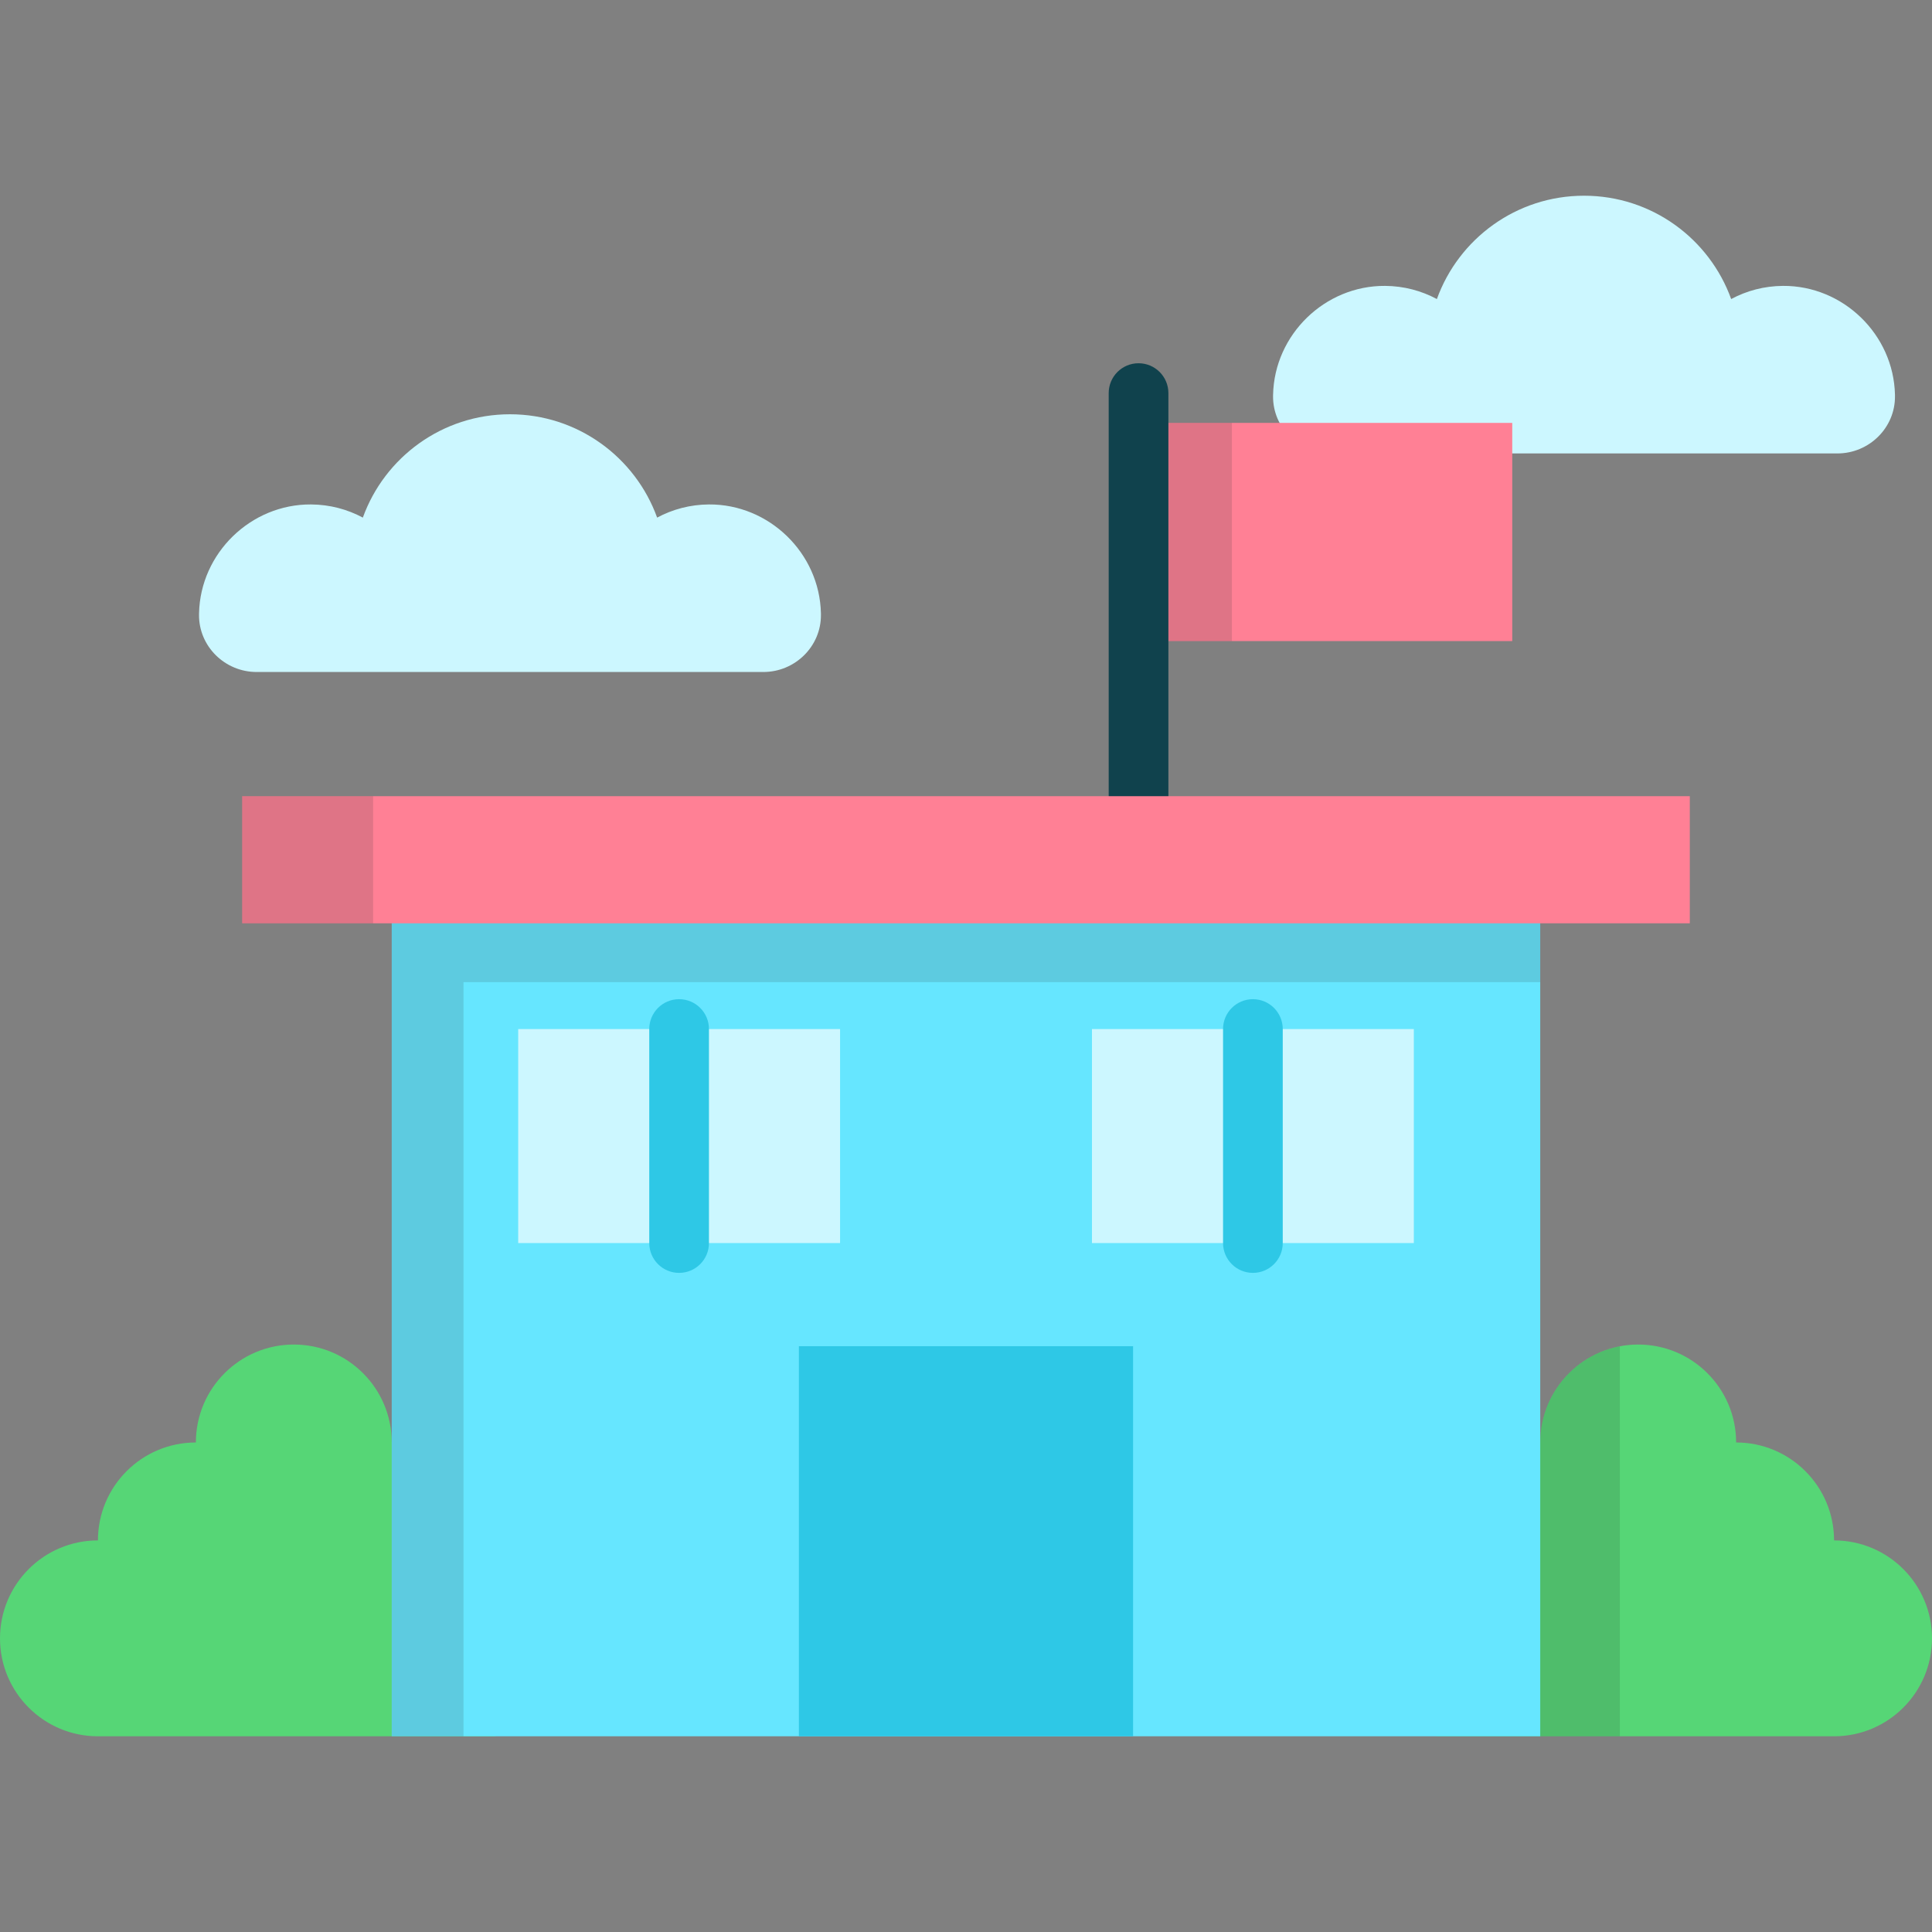 <?xml version="1.0" encoding="iso-8859-1"?>
<!-- Uploaded to: SVG Repo, www.svgrepo.com, Generator: SVG Repo Mixer Tools -->
<svg version="1.1" id="Layer_1" xmlns="http://www.w3.org/2000/svg" xmlns:xlink="http://www.w3.org/1999/xlink" 
	 viewBox="0 0 511.999 511.999" xml:space="preserve">
<rect x="0" y="0" width="511.999" height="511.999" fill="#808080" stroke="none"/>
<g>
	<path style="fill:#56D676;" d="M408.182,382.27c0-14.334,11.62-25.954,25.954-25.954s25.954,11.62,25.954,25.954
		c14.335,0,25.954,11.62,25.954,25.954c14.335,0,25.954,11.62,25.954,25.954c0,14.334-11.62,25.954-25.954,25.954H380.694
		L408.182,382.27z"/>
	<path style="fill:#56D676;" d="M103.818,382.27c0-14.334-11.62-25.954-25.954-25.954s-25.954,11.62-25.954,25.954
		c-14.335,0-25.954,11.62-25.954,25.954C11.62,408.224,0,419.844,0,434.179c0,14.334,11.62,25.954,25.954,25.954h105.352
		L103.818,382.27z"/>
</g>
<path style="opacity:0.15;fill:#293133;enable-background:new    ;" d="M429.276,356.777c-12.01,2.276-21.094,12.821-21.094,25.493
	l-27.488,77.862h48.582V356.777z"/>
<rect x="103.812" y="234.587" style="fill:#66E6FF;" width="304.366" height="225.542"/>
<polygon style="opacity:0.15;fill:#293133;enable-background:new    ;" points="408.182,234.591 122.832,234.591 103.818,234.591 
	103.818,260.272 103.818,460.133 122.832,460.133 122.832,260.272 408.182,260.272 "/>
<rect x="211.714" y="356.756" style="fill:#2EC8E6;" width="88.562" height="103.373"/>
<path style="fill:#CCF7FF;" d="M502.185,104.604c-0.348-15.948-13.737-28.946-29.689-28.841c-4.96,0.032-9.627,1.293-13.719,3.487
	c-5.759-15.967-21.042-27.383-38.994-27.383c-17.952,0-33.235,11.416-38.994,27.383c-4.092-2.194-8.759-3.454-13.719-3.487
	c-15.952-0.105-29.341,12.893-29.689,28.841c-0.002,0.124-0.005,0.248-0.006,0.371c-0.08,8.4,6.862,15.191,15.263,15.191h134.288
	c8.401,0,15.343-6.789,15.263-15.191C502.189,104.851,502.188,104.728,502.185,104.604z"/>
<rect x="301.72" y="112.072" style="fill:#FF8095;" width="99.041" height="57.821"/>
<rect x="301.72" y="112.072" style="opacity:0.15;fill:#293133;enable-background:new    ;" width="24.746" height="57.821"/>
<path style="fill:#10424D;" d="M301.725,218.907c-4.369,0-7.91-3.542-7.91-7.91V104.174c0-4.368,3.541-7.91,7.91-7.91
	c4.369,0,7.91,3.542,7.91,7.91v106.823C309.635,215.366,306.094,218.907,301.725,218.907z"/>
<rect x="64.175" y="210.997" style="fill:#FF8095;" width="383.64" height="33.687"/>
<rect x="64.175" y="210.997" style="opacity:0.15;fill:#293133;enable-background:new    ;" width="34.704" height="33.687"/>
<rect x="137.326" y="272.711" style="fill:#CCF7FF;" width="85.298" height="56.712"/>
<path style="fill:#2EC8E6;" d="M179.97,337.325c-4.369,0-7.91-3.542-7.91-7.91v-56.71c0-4.368,3.541-7.91,7.91-7.91
	c4.369,0,7.91,3.542,7.91,7.91v56.71C187.88,333.784,184.34,337.325,179.97,337.325z"/>
<rect x="289.382" y="272.711" style="fill:#CCF7FF;" width="85.298" height="56.712"/>
<path style="fill:#2EC8E6;" d="M332.03,337.325c-4.369,0-7.91-3.542-7.91-7.91v-56.71c0-4.368,3.541-7.91,7.91-7.91
	c4.369,0,7.91,3.542,7.91,7.91v56.71C339.94,333.784,336.399,337.325,332.03,337.325z"/>
<path style="fill:#CCF7FF;" d="M217.553,162.523c-0.348-15.948-13.737-28.946-29.689-28.841c-4.96,0.032-9.627,1.293-13.719,3.487
	c-5.759-15.967-21.042-27.383-38.994-27.383s-33.235,11.416-38.994,27.383c-4.092-2.194-8.759-3.454-13.719-3.487
	c-15.952-0.105-29.341,12.893-29.689,28.841c-0.002,0.124-0.005,0.248-0.006,0.372c-0.08,8.4,6.862,15.191,15.263,15.191h134.288
	c8.401,0,15.343-6.789,15.263-15.191C217.558,162.77,217.556,162.647,217.553,162.523z"/>
</svg>